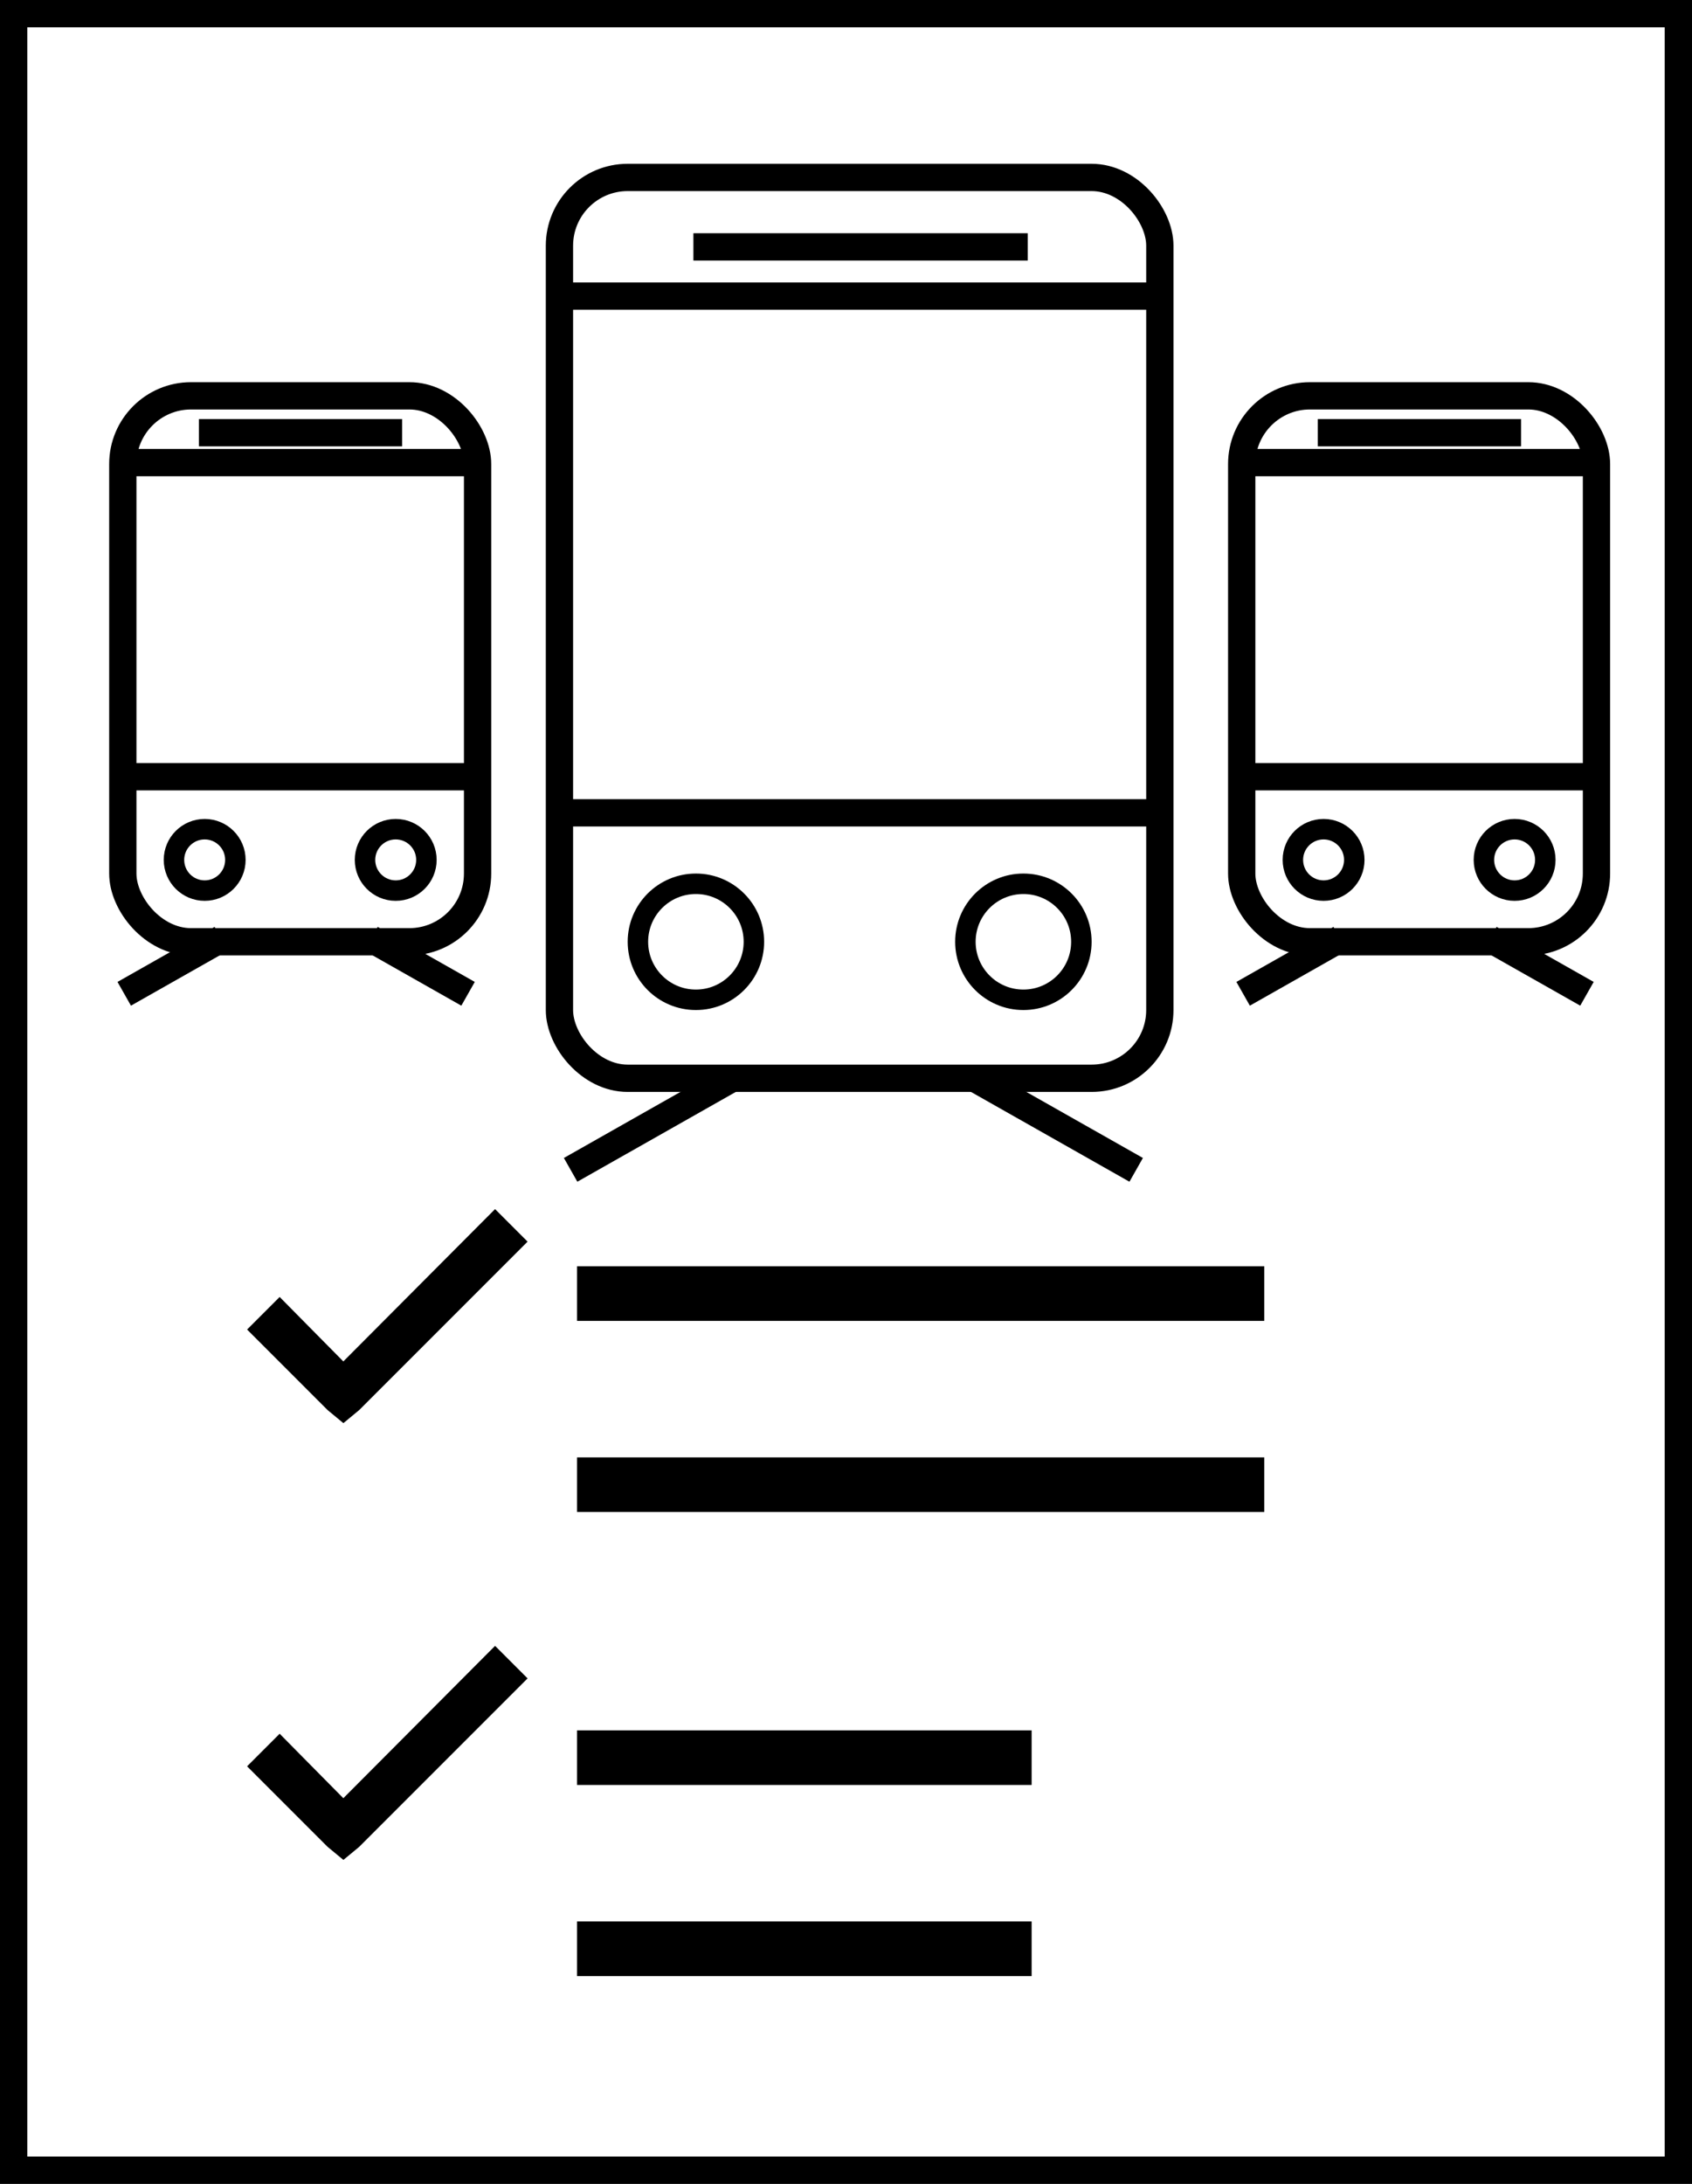 <svg xmlns="http://www.w3.org/2000/svg" width="62" height="80" viewBox="0 0 62 80"><rect x="0" y="0" width="62" height="80" fill="#808080" stroke="none"/><defs><style>.a,.f{fill:#fff;}.b,.d,.e,.i{fill:none;}.b,.f{stroke:#000000;}.b{stroke-width:2px;}.c,.h{fill:#000000;}.c,.e{stroke:#000000;}.d{stroke:#000000;}.f{stroke-width:0.75px;}.g,.h{stroke:none;}</style></defs><g transform="translate(-556 -725)"><g transform="translate(-1003 334)"><g class="a" transform="translate(1559 391)"><path class="g" d="M 61.5 79.5 L 0.5 79.5 L 0.5 0.5 L 61.5 0.5 L 61.5 79.5 Z"/><path class="h" d="M 1 1 L 1 79 L 61 79 L 61 1 L 1 1 M 0 0 L 62 0 L 62 80 L 0 80 L 0 0 Z"/></g><path class="b" d="M1436.059-9654.4h25.183" transform="translate(144.085 10092.787)"/><path class="b" d="M1436.059-9654.4h16.658" transform="translate(144.085 10109.787)"/><path class="b" d="M1436.059-9654.4h25.183" transform="translate(144.085 10099.787)"/><path class="b" d="M1436.059-9654.4h16.658" transform="translate(144.085 10116.787)"/><path class="c" d="M10.141-16.992l.484.484-5.8,5.8-.242.2-.242-.2-2.58-2.58.484-.484L4.579-11.41Z" transform="translate(1567 452.992)"/><path class="c" d="M10.141-16.992l.484.484-5.8,5.8-.242.2-.242-.2-2.58-2.58.484-.484L4.579-11.41Z" transform="translate(1567 468.992)"/><g transform="translate(1015 -53)"><g class="d" transform="translate(564 450)"><rect class="g" width="23" height="34" rx="3"/><rect class="i" x="0.5" y="0.5" width="22" height="33" rx="2.5"/></g><path class="d" d="M-2265.405-9608.415h21.46" transform="translate(2830.209 10082.191)"/><path class="e" d="M-2265.405-9608.415h12.252" transform="translate(2834.813 10061.459)"/><path class="d" d="M-2265.405-9608.415h21.46" transform="translate(2830.209 10063.262)"/><g class="f" transform="translate(567 476)"><circle class="g" cx="2.5" cy="2.5" r="2.5"/><circle class="i" cx="2.5" cy="2.5" r="2.125"/></g><g class="f" transform="translate(579 476)"><circle class="g" cx="2.5" cy="2.5" r="2.5"/><circle class="i" cx="2.5" cy="2.5" r="2.125"/></g><path class="d" d="M-2258.476-9602.236l-5.852,3.315" transform="translate(2829.237 10085.775)"/><path class="d" d="M-2264.328-9602.236l5.852,3.315" transform="translate(2844.109 10085.775)"/></g></g><g transform="translate(-4 289)"><g class="d" transform="translate(564 450)"><rect class="g" width="14" height="21" rx="3"/><rect class="i" x="0.5" y="0.5" width="13" height="20" rx="2.5"/></g><path class="d" d="M-2265.405-9608.415h13.046" transform="translate(2829.894 10072.869)"/><path class="e" d="M-2265.405-9608.415h7.448" transform="translate(2832.693 10060.266)"/><path class="d" d="M-2265.405-9608.415h13.046" transform="translate(2829.894 10061.361)"/><g class="f" transform="translate(566 466)"><circle class="g" cx="1.5" cy="1.5" r="1.5"/><circle class="i" cx="1.5" cy="1.5" r="1.125"/></g><g class="f" transform="translate(573 466)"><circle class="g" cx="1.5" cy="1.5" r="1.5"/><circle class="i" cx="1.5" cy="1.5" r="1.125"/></g><path class="d" d="M-2260.771-9602.236l-3.558,2.016" transform="translate(2828.881 10072.625)"/><path class="d" d="M-2264.328-9602.236l3.558,2.016" transform="translate(2837.921 10072.625)"/></g><g transform="translate(37 289)"><g class="d" transform="translate(564 450)"><rect class="g" width="14" height="21" rx="3"/><rect class="i" x="0.5" y="0.5" width="13" height="20" rx="2.5"/></g><path class="d" d="M-2265.405-9608.415h13.046" transform="translate(2829.894 10072.869)"/><path class="e" d="M-2265.405-9608.415h7.448" transform="translate(2832.693 10060.266)"/><path class="d" d="M-2265.405-9608.415h13.046" transform="translate(2829.894 10061.361)"/><g class="f" transform="translate(566 466)"><circle class="g" cx="1.5" cy="1.5" r="1.5"/><circle class="i" cx="1.5" cy="1.5" r="1.125"/></g><g class="f" transform="translate(573 466)"><circle class="g" cx="1.5" cy="1.5" r="1.5"/><circle class="i" cx="1.5" cy="1.5" r="1.125"/></g><path class="d" d="M-2260.771-9602.236l-3.558,2.016" transform="translate(2828.881 10072.625)"/><path class="d" d="M-2264.328-9602.236l3.558,2.016" transform="translate(2837.921 10072.625)"/></g></g></svg>